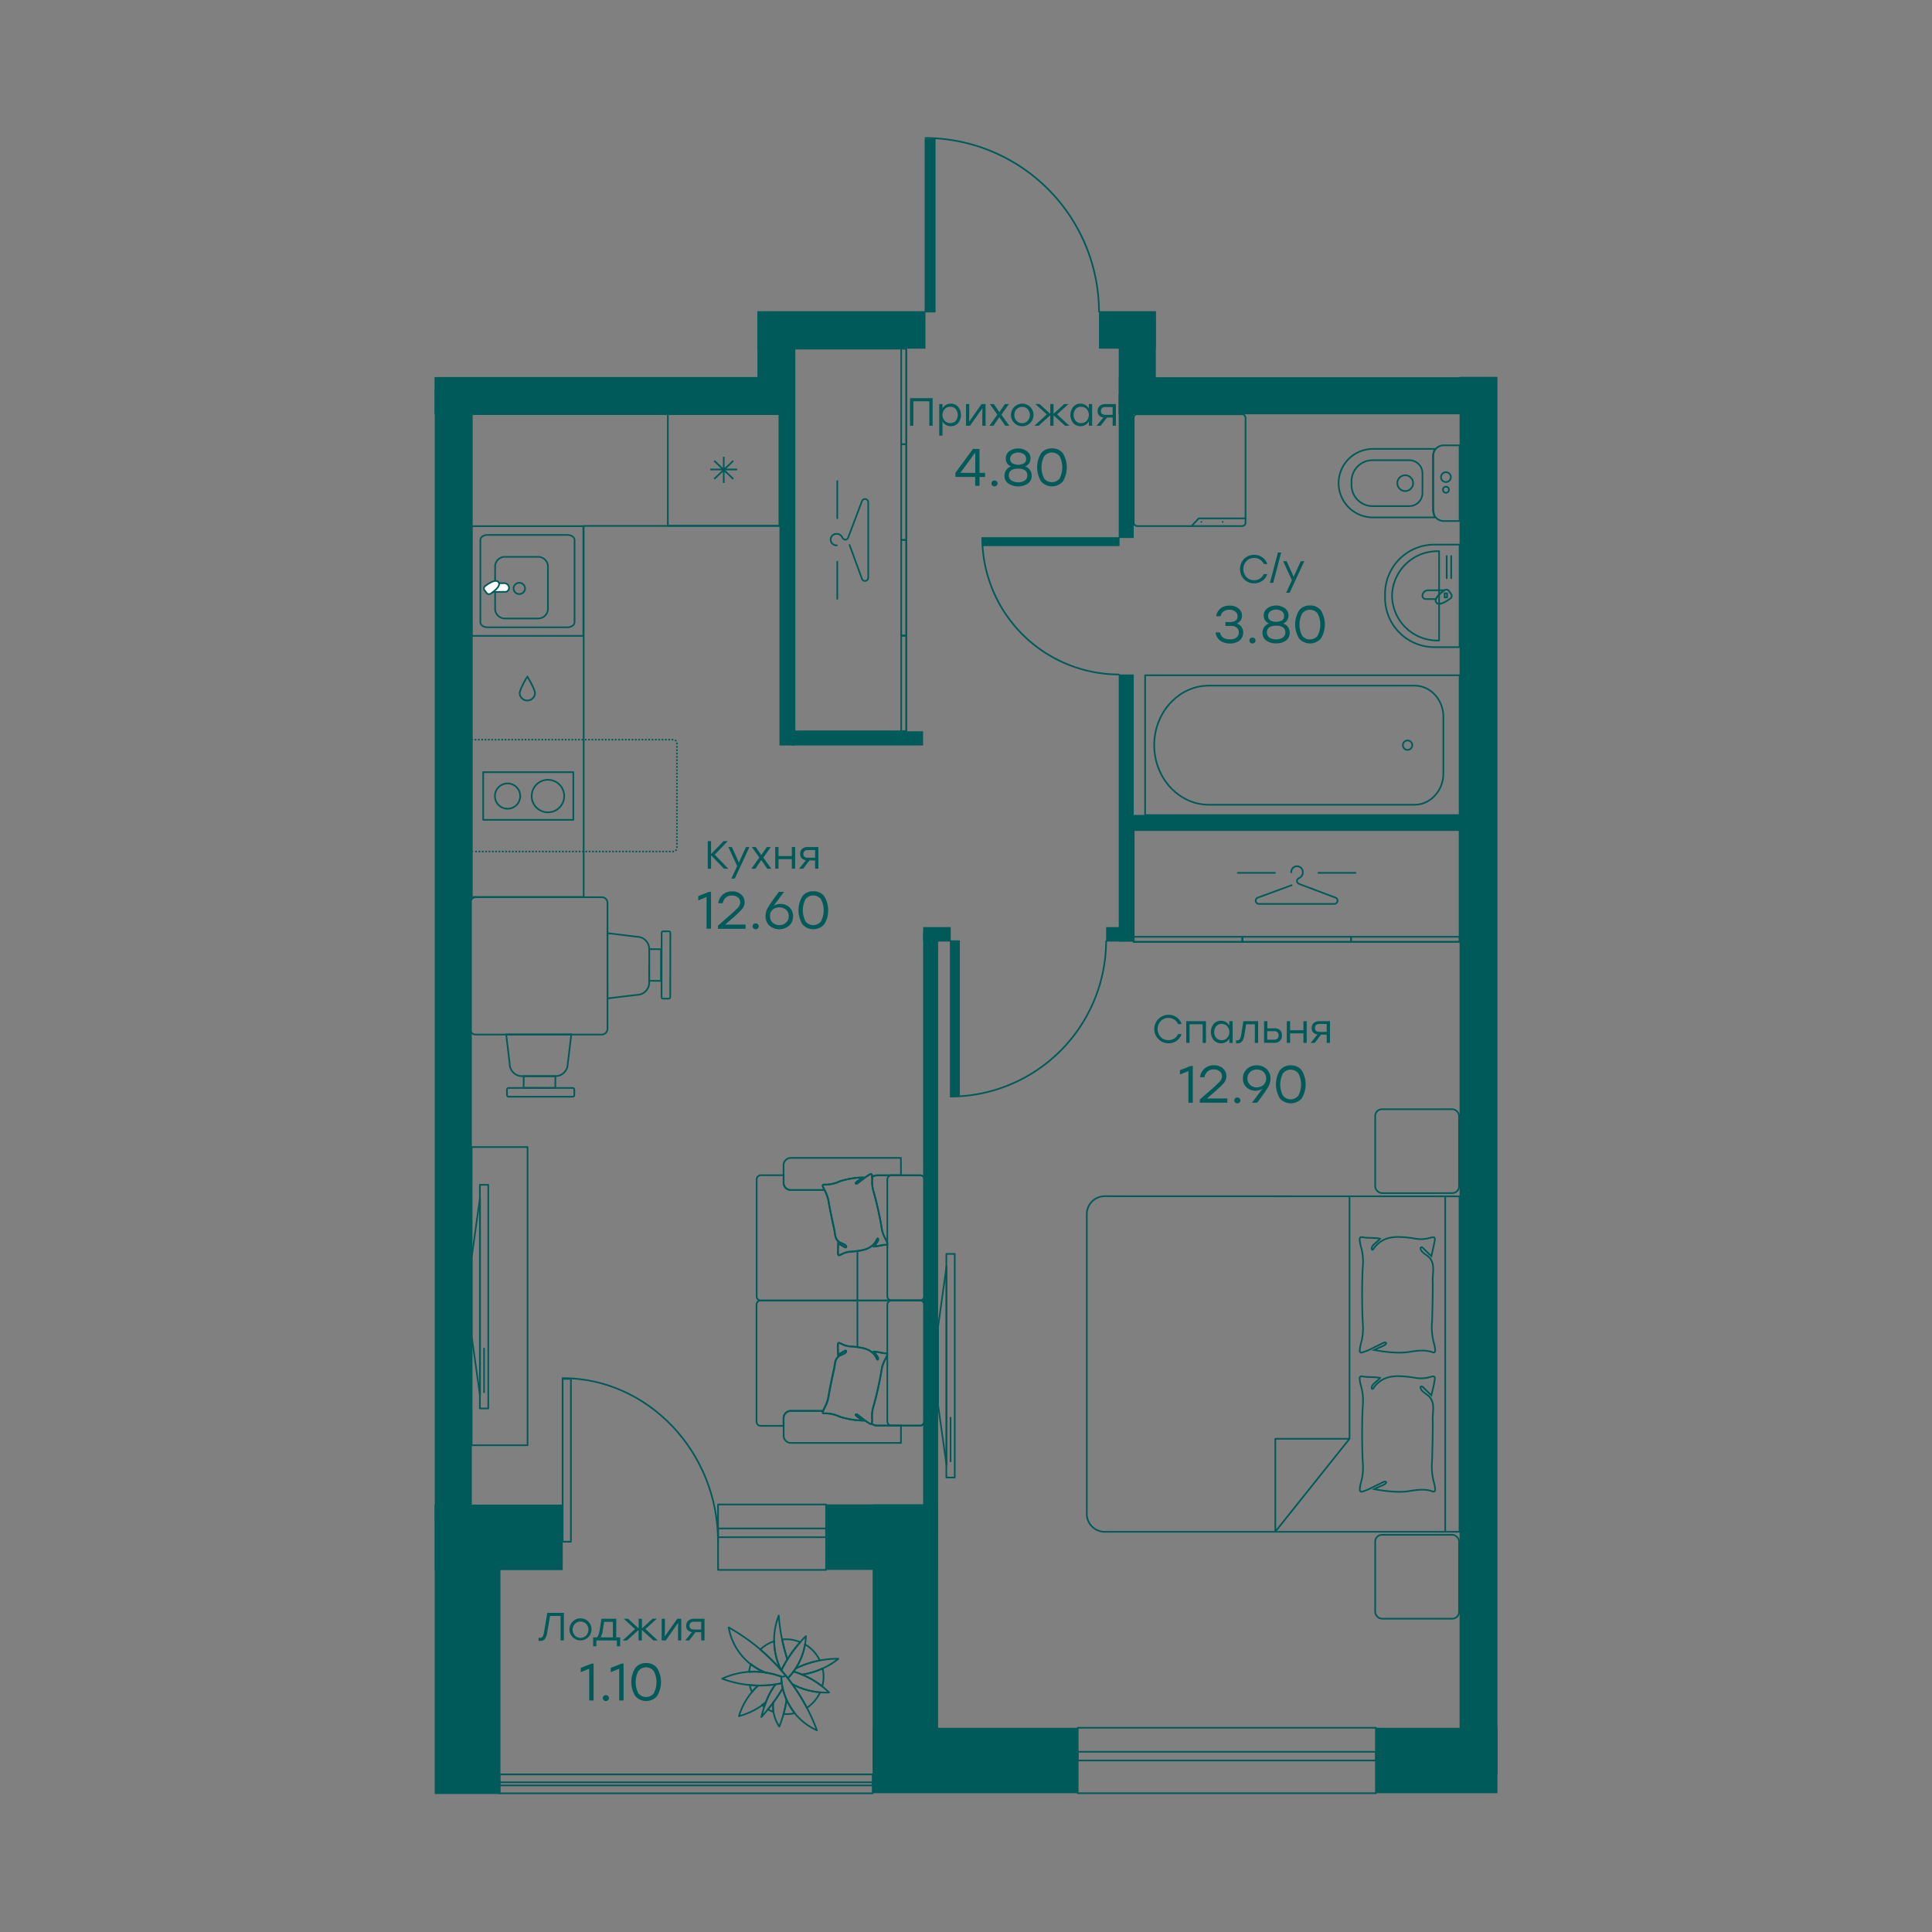 <svg id="_74" data-name="74" xmlns="http://www.w3.org/2000/svg" viewBox="0 0 700 700">
  <rect x="0" y="0" width="700" height="700" fill="#808080" stroke="none"/>
  <defs>
    <style>
      .cls-1, .cls-10, .cls-11, .cls-2, .cls-3, .cls-4, .cls-5, .cls-6, .cls-7, .cls-9 {
        fill: none;
      }

      .cls-1, .cls-10, .cls-11, .cls-12, .cls-13, .cls-2, .cls-3, .cls-4, .cls-5, .cls-6, .cls-7, .cls-8, .cls-9 {
        stroke: #005a5a;
      }

      .cls-1, .cls-2 {
        stroke-miterlimit: 22.93;
      }

      .cls-1, .cls-10, .cls-11, .cls-12, .cls-13, .cls-2, .cls-3, .cls-4, .cls-5, .cls-6 {
        stroke-width: 0.6px;
      }

      .cls-1, .cls-11, .cls-13, .cls-15, .cls-4, .cls-8 {
        fill-rule: evenodd;
      }

      .cls-3, .cls-4, .cls-5, .cls-6, .cls-9 {
        stroke-linecap: round;
      }

      .cls-12, .cls-13, .cls-3, .cls-4, .cls-9 {
        stroke-linejoin: round;
      }

      .cls-10, .cls-11, .cls-5, .cls-6 {
        stroke-miterlimit: 10;
      }

      .cls-6 {
        stroke-dasharray: 0.11 1.1;
      }

      .cls-7, .cls-8 {
        stroke-miterlimit: 22.93;
      }

      .cls-7, .cls-8, .cls-9 {
        stroke-width: 0.59px;
      }

      .cls-8 {
        fill: #fff;
      }

      .cls-12, .cls-13, .cls-14, .cls-15 {
        fill: #005a5a;
      }
    </style>
  </defs>
  <g>
    <g>
      <polygon class="cls-1" points="170.96 324.99 211.47 324.99 211.47 190.55 282.42 190.55 282.42 150.05 170.96 150.05 170.96 324.99"/>
      <g>
        <rect class="cls-2" x="241.97" y="149.99" width="40.51" height="40.51"/>
        <polygon class="cls-1" points="265.68 166.94 262.38 170.1 267.11 170.1 262.38 170.1 262.23 170.24 262.23 170.1 262.38 170.1 262.23 170.1 262.23 165.5 262.23 170.1 262.08 170.1 262.23 170.24 258.77 173.55 262.23 170.24 262.23 170.25 262.23 170.24 262.23 170.24 262.23 170.25 262.23 174.99 262.23 170.25 265.68 173.55 262.23 170.25 262.23 170.24 262.23 170.24 262.08 170.1 257.34 170.1 262.08 170.1 258.77 166.94 262.08 170.1 262.23 170.1 262.23 170.24 262.38 170.1 265.68 166.94"/>
      </g>
      <g>
        <g>
          <rect class="cls-3" x="175.07" y="279.77" width="32.66" height="17.27"/>
          <path class="cls-4" d="M188.48,288.44a4.58,4.58,0,1,0-4.57,4.58A4.58,4.58,0,0,0,188.48,288.44Z"/>
          <path class="cls-4" d="M204.42,288.44a5.89,5.89,0,1,0-5.88,5.88A5.89,5.89,0,0,0,204.42,288.44Z"/>
        </g>
        <g>
          <line class="cls-5" x1="171.07" y1="267.98" x2="171.12" y2="267.98"/>
          <path class="cls-6" d="M172.22,268h71.71a1.33,1.33,0,0,1,1.33,1.33v37.85a1.33,1.33,0,0,1-1.33,1.34H171.67"/>
          <line class="cls-5" x1="171.12" y1="308.5" x2="171.07" y2="308.5"/>
        </g>
      </g>
      <path class="cls-3" d="M188.29,251.19a2.78,2.78,0,0,0,5.55,0c0-1.53-2.77-6.06-2.77-6.06S188.29,249.66,188.29,251.19Z"/>
      <g>
        <path class="cls-7" d="M176.62,193.82h29c1.41,0,2.55.79,2.55,1.84v29.79c0,1-1.14,1.83-2.55,1.83h-29c-1.43,0-2.57-.79-2.57-1.83V195.58C174.05,194.61,175.19,193.82,176.62,193.82Z"/>
        <path class="cls-7" d="M182.92,201.76H195a3.54,3.54,0,0,1,3.53,3.53v15.29a3.54,3.54,0,0,1-3.53,3.51H182.92a3.53,3.53,0,0,1-3.53-3.51h0V205.34a3.51,3.51,0,0,1,3.45-3.58Z"/>
        <path class="cls-7" d="M186.08,213.22a1.85,1.85,0,0,1,.35-1.13,2,2,0,0,1,.92-.78,2.33,2.33,0,0,1,1.2-.11,2.07,2.07,0,0,1,1.07.57,2,2,0,0,1,.56,1,1.8,1.8,0,0,1-.11,1.19,2.25,2.25,0,0,1-.76.94,2.19,2.19,0,0,1-1.16.35,2,2,0,0,1-1.46-.61A2,2,0,0,1,186.08,213.22Z"/>
        <path class="cls-8" d="M177.69,214.49a9.17,9.17,0,0,0,2.62-3.18h2.39a1.73,1.73,0,0,1,1.73,1.58,1.4,1.4,0,0,1-.11.67,1.55,1.55,0,0,1-.39.53,1.21,1.21,0,0,1-.57.33,1.83,1.83,0,0,1-.66,0Z"/>
        <path class="cls-8" d="M176.28,214.82l-.68-.92a1.18,1.18,0,0,1-.26-.79,1.15,1.15,0,0,1,.37-.73c.89-.64,3.88-2.85,4.92-1.43s-2,3.58-2.85,4.13a1.16,1.16,0,0,1-.79.17A1,1,0,0,1,176.28,214.82Z"/>
        <path class="cls-9" d="M170.85,190.64h40.5v39.75h-40.5Z"/>
      </g>
    </g>
    <g>
      <path class="cls-4" d="M528.84,197.33v37.14H519.7a17.87,17.87,0,0,1-17.87-17.76v-1.63a17.86,17.86,0,0,1,17.87-17.75Z"/>
      <path class="cls-4" d="M521.41,199.72v32.35h-.48a16.42,16.42,0,0,1-16.56-16.17h0a16.42,16.42,0,0,1,16.56-16.18Z"/>
      <line class="cls-3" x1="525.8" y1="201.43" x2="525.8" y2="209.49"/>
      <line class="cls-3" x1="524.17" y1="201.43" x2="524.17" y2="209.49"/>
      <g>
        <path class="cls-4" d="M523.3,213.86a9.45,9.45,0,0,0-3.07,3.19h-3.66a1.18,1.18,0,0,1-1.18-1.17h0a2,2,0,0,1,2-2Z"/>
        <path class="cls-4" d="M525,214.16l.72,1a1.15,1.15,0,0,1-.12,1.61c-.94.68-4.11,3-5.2,1.53h0c-1.12-1.51,2.09-3.8,3-4.48A1.16,1.16,0,0,1,525,214.16Z"/>
        <rect class="cls-3" x="523.42" y="214.98" width="0.89" height="1.47"/>
      </g>
    </g>
    <g>
      <path class="cls-4" d="M528.84,161.35v27.42h-5.77a3.82,3.82,0,0,1-3.81-3.82V165.17a3.82,3.82,0,0,1,3.81-3.82Z"/>
      <path class="cls-4" d="M519.78,162.65l-.54,2.08v19.81l.54,2.93H497.36A12.45,12.45,0,0,1,485,175.06h0a12.45,12.45,0,0,1,12.41-12.41Z"/>
      <path class="cls-4" d="M515.39,171.5v7.12a4.78,4.78,0,0,1-4.77,4.76H497.31a7.65,7.65,0,0,1-7.63-7.62v-1.4a7.65,7.65,0,0,1,7.63-7.62h13.31A4.78,4.78,0,0,1,515.39,171.5Z"/>
      <path class="cls-4" d="M512,175.06a2.86,2.86,0,1,1-2.86-2.86A2.86,2.86,0,0,1,512,175.06Z"/>
      <path class="cls-4" d="M525.67,172.87a1.78,1.78,0,1,1-1.78-1.78A1.78,1.78,0,0,1,525.67,172.87Z"/>
      <path class="cls-4" d="M525,177.45a1.1,1.1,0,1,1-1.1-1.11A1.1,1.1,0,0,1,525,177.45Z"/>
    </g>
    <g>
      <rect class="cls-3" x="414.9" y="244.67" width="113.95" height="50.64"/>
      <path class="cls-4" d="M438,248.42h74.57c5.72,0,10.4,5.09,10.4,11.32v20.51c0,6.22-4.68,11.32-10.4,11.32H438c-10.9,0-19.81-9.71-19.81-21.58S427.08,248.42,438,248.42Z"/>
      <path class="cls-4" d="M509.91,271.69a1.7,1.7,0,1,0-1.62-1.7A1.67,1.67,0,0,0,509.91,271.69Z"/>
    </g>
    <g>
      <g>
        <rect class="cls-3" x="410.77" y="150.1" width="40.51" height="40.51" rx="1.22"/>
        <polyline class="cls-4" points="431.71 190.62 434.31 187.82 451.29 187.82"/>
      </g>
      <g>
        <path class="cls-4" d="M435.28,189.11h0Z"/>
        <path class="cls-4" d="M443,189.11h0Z"/>
      </g>
    </g>
    <g>
      <polygon class="cls-3" points="287.52 605.62 287.51 605.62 287.51 605.63 287.52 605.62"/>
      <path class="cls-3" d="M283,605.11a24.41,24.41,0,0,1-2.49-10.48,13.05,13.05,0,0,0-2.45,1.1,13.58,13.58,0,0,0-2.59,1.94,70.55,70.55,0,0,1,7.62,7.55Z"/>
      <path class="cls-3" d="M288.32,604.48h0a36.27,36.27,0,0,1,8.7-2.88c-.14-.28-.27-.56-.43-.84a13.53,13.53,0,0,0-4.92-5A23.24,23.24,0,0,1,288.32,604.48Z"/>
      <path class="cls-3" d="M287,610.15h0a71.28,71.28,0,0,1,5.34,8.63,13.53,13.53,0,0,0,4.79-5.61A26,26,0,0,1,287,610.15Z"/>
      <path class="cls-3" d="M290.57,606.74a30.27,30.27,0,0,1,7.35,4.3,13.68,13.68,0,0,0,.14-6.55A27.18,27.18,0,0,1,290.57,606.74Z"/>
      <path class="cls-3" d="M285,615.86a44.29,44.29,0,0,1-1.12,5.17,13.56,13.56,0,0,0,4.1-.34A27.25,27.25,0,0,1,285,615.86Z"/>
      <path class="cls-3" d="M285.31,601.27h0A44.34,44.34,0,0,1,290,595a13.57,13.57,0,0,0-6.59-1A67.23,67.23,0,0,0,285.31,601.27Z"/>
      <path class="cls-3" d="M274.68,610.69h0c-1,0-2.05-.09-3.08-.19a14,14,0,0,0,.85,2.54A27.12,27.12,0,0,1,274.68,610.69Z"/>
      <path class="cls-3" d="M277.48,616.78c-.45.36-1,.7-1.43,1,.27.23.55.46.84.67C277.07,617.92,277.27,617.35,277.48,616.78Z"/>
      <path class="cls-3" d="M280.15,616.87q-.93,1.25-1.92,2.46a14.05,14.05,0,0,0,2,.94A11.7,11.7,0,0,1,280.15,616.87Z"/>
      <path class="cls-3" d="M277.67,606l-.44-.08a21.68,21.68,0,0,1-5.16-3,13.49,13.49,0,0,0-.68,2.82,28,28,0,0,1,6.27.29Z"/>
      <path class="cls-3" d="M283,605.11a.69.69,0,0,0,.11.13,43.65,43.65,0,0,1,2.17-4,66.42,66.42,0,0,1-3.12-15.92A24.51,24.51,0,0,0,283,605.11Z"/>
      <path class="cls-3" d="M287.52,605.62h0c1,.32,2.05.71,3.05,1.12A27.45,27.45,0,0,0,303.78,601a34,34,0,0,0-15.45,3.53C288.07,604.87,287.79,605.25,287.52,605.62Z"/>
      <path class="cls-3" d="M285.45,608.05l-.19-.23c.6.77,1.19,1.54,1.76,2.33a25.53,25.53,0,0,0,13.38,3.07,30.57,30.57,0,0,0-12.88-7.6A21.78,21.78,0,0,1,285.45,608.05Z"/>
      <path class="cls-3" d="M285.45,608.05A23.11,23.11,0,0,0,292,592.8a43.24,43.24,0,0,0-8.9,12.44C283.93,606.16,284.7,607.09,285.45,608.05Z"/>
      <path class="cls-3" d="M285,615.86a25.14,25.14,0,0,1-1.38-4.19,55.09,55.09,0,0,1-3.45,5.2,13.11,13.11,0,0,0,2.19,8.71A45.08,45.08,0,0,0,285,615.86Z"/>
      <path class="cls-3" d="M283.07,607.47A21.87,21.87,0,0,0,296,626.93a71.33,71.33,0,0,0-32-37.29A21.66,21.66,0,0,0,277.23,606s1.6.25,3,.62A29,29,0,0,1,283.07,607.47Z"/>
      <path class="cls-3" d="M281,610.29a39.71,39.71,0,0,1-6.27.4,24.84,24.84,0,0,0-7,11.11,26.23,26.23,0,0,0,9.79-5A25.35,25.35,0,0,1,281,610.29Z"/>
      <path class="cls-3" d="M283.07,607.47a27.64,27.64,0,0,0-21.42.75,38.82,38.82,0,0,0,21.62,1.64s-.12-.88-.14-1.17S283.07,607.47,283.07,607.47Z"/>
      <path class="cls-3" d="M283.27,609.86c-.76.17-1.55.31-2.32.43-3.05,4.16-4,7.73-5.11,11.83a62.77,62.77,0,0,0,7.76-10.45C283.44,611,283.27,609.86,283.27,609.86Z"/>
      <path class="cls-3" d="M283.07,607.47a3.34,3.34,0,0,0,1.71-.28"/>
    </g>
    <g>
      <polygon class="cls-4" points="328.37 264.96 287.86 264.96 287.86 250.52 287.86 140.75 287.86 126.31 328.37 126.31 328.37 140.75 328.37 250.52 328.37 264.96"/>
      <polygon class="cls-4" points="328.37 264.96 326.52 264.96 326.52 261.35 326.52 233.91 326.52 230.3 328.37 230.3 328.37 233.91 328.37 261.35 328.37 264.96"/>
      <polygon class="cls-4" points="328.37 195.64 326.52 195.64 326.52 199.25 326.52 226.69 326.52 230.3 328.37 230.3 328.37 226.69 328.37 199.25 328.37 195.64"/>
      <polygon class="cls-4" points="328.37 160.97 326.52 160.97 326.52 164.58 326.52 192.03 326.52 195.64 328.37 195.64 328.37 192.03 328.37 164.58 328.37 160.97"/>
      <polygon class="cls-4" points="328.37 126.31 326.52 126.31 326.52 129.92 326.52 157.37 326.52 160.97 328.37 160.97 328.37 157.37 328.37 129.92 328.37 126.31"/>
      <g>
        <path class="cls-4" d="M303.2,197.6a2.09,2.09,0,1,1,0-4.17,2.18,2.18,0,0,1,1.95,1.23,1.36,1.36,0,0,0,1.1.89,1.14,1.14,0,0,0,1-.66c.08-.16.17-.39.17-.39l4.94-13.08a1.18,1.18,0,0,1,2.22.51v27.42a1.18,1.18,0,0,1-2.22.51l-4.55-12.4"/>
        <line class="cls-3" x1="303.36" y1="187.77" x2="303.36" y2="174.32"/>
        <line class="cls-3" x1="303.36" y1="216.96" x2="303.36" y2="203.51"/>
      </g>
    </g>
    <g>
      <g>
        <polygon class="cls-10" points="239.49 343.91 239.48 355.39 235.21 355.35 235.22 343.88 239.49 343.91"/>
        <rect class="cls-10" x="229.1" y="348.07" width="24.39" height="3.16" rx="0.53" transform="translate(-108.62 590.56) rotate(-89.94)"/>
        <path class="cls-11" d="M220.09,338.1l10.67,1.3a4.47,4.47,0,0,1,4.46,4.47V356a4.47,4.47,0,0,1-4.47,4.46l-10.65,1.28Z"/>
      </g>
      <g>
        <polygon class="cls-10" points="201.19 394.18 189.72 394.17 189.75 389.9 201.23 389.91 201.19 394.18"/>
        <rect class="cls-10" x="183.26" y="394.4" width="24.39" height="3.16" rx="0.53" transform="matrix(1, 0, 0, 1, 0.43, -0.21)"/>
        <path class="cls-11" d="M207,374.78l-1.3,10.67a4.48,4.48,0,0,1-4.47,4.46H189.13a4.48,4.48,0,0,1-4.46-4.47l-1.27-10.65Z"/>
      </g>
      <rect class="cls-10" x="170.33" y="325.09" width="49.77" height="49.77" rx="2" transform="translate(-154.76 545.18) rotate(-90)"/>
    </g>
    <g>
      <rect class="cls-3" x="342.88" y="454.31" width="3.04" height="81.03"/>
      <polygon class="cls-4" points="339.89 480.71 339.89 509.15 342.94 530.87 342.94 458.78 339.89 480.71"/>
      <line class="cls-3" x1="344.4" y1="513.63" x2="344.4" y2="529.48"/>
    </g>
    <g>
      <polygon class="cls-4" points="528.84 341.26 528.84 300.75 516.55 300.75 423.06 300.75 410.77 300.75 410.77 341.26 423.06 341.26 516.55 341.26 528.84 341.26"/>
      <polygon class="cls-4" points="528.84 341.26 528.84 339.41 524.74 339.41 493.58 339.41 489.49 339.41 489.49 341.26 493.58 341.26 524.74 341.26 528.84 341.26"/>
      <polygon class="cls-4" points="450.13 341.26 450.13 339.41 454.23 339.41 485.39 339.41 489.49 339.41 489.49 341.26 485.39 341.26 454.23 341.26 450.13 341.26"/>
      <polygon class="cls-4" points="410.77 341.26 410.77 339.41 414.87 339.41 446.03 339.41 450.13 339.41 450.13 341.26 446.03 341.26 414.87 341.26 410.77 341.26"/>
      <g>
        <path class="cls-4" d="M467.85,316.09a2.09,2.09,0,1,1,4.17,0,2.18,2.18,0,0,1-1.23,2,1.34,1.34,0,0,0-.89,1.1,1.12,1.12,0,0,0,.66,1c.16.08.39.17.39.17L484,325.28a1.18,1.18,0,0,1-.51,2.22H456.1a1.18,1.18,0,0,1-.51-2.22l12.4-4.55"/>
        <line class="cls-3" x1="477.68" y1="316.25" x2="491.12" y2="316.25"/>
        <line class="cls-3" x1="448.49" y1="316.25" x2="461.94" y2="316.25"/>
      </g>
    </g>
    <g>
      <g>
        <path class="cls-3" d="M523.63,433.41V555m5.18-121.55V555H400.27a6.51,6.51,0,0,1-6.51-6.52V439.93a6.51,6.51,0,0,1,6.51-6.52Z"/>
        <polyline class="cls-3" points="488.95 433.41 488.95 521.3 462.07 521.3 462.07 554.96 488.95 521.3"/>
        <path class="cls-10" d="M518.6,455.11c-.93-.91-2.21-2.08-2.9-2.84-1-1-1.51.2-.28,1.38,1,.92,2.15,1.54,2.68,2.23,1.89,2.46.91,5.22,1,8.24s-.12,11.56-.23,14.61a22.63,22.63,0,0,0,.65,7.9,11.81,11.81,0,0,1,.45,2.37c.09.88-.2,1.2-1,.92-2.87-1-5.72-.51-8.59-.06-3.61.56-8.7,0-12.5-.74.46-.22,2-.95,2.3-1.05,3.12-1.19,2-1.94,1.18-1.59-.44.18-.9.47-1.33.66-1.37.64-2.71,1.35-4.09,2-.73.33-1.51.58-2.27.85s-1-.14-1-.81a13.53,13.53,0,0,1,.44-2.45,20.07,20.07,0,0,0,.66-7.19c-.31-5-.34-15.56,0-20.61a19.68,19.68,0,0,0-.65-7.2,12.65,12.65,0,0,1-.48-2.45c-.08-.9.25-1.18,1.09-1,1.37.34,4.84.12,6.29.53-.54.74-2.36,1.95-2.83,2.82s-.05,1.73.52.76c2.52-3.58,6.09-4.41,10-4.18a38.21,38.21,0,0,1,5,.56,11.72,11.72,0,0,0,5.49-.29c1.6-.47,1.88-.22,1.55,1.44S519,453.52,518.6,455.11Z"/>
        <path class="cls-10" d="M518.6,505.53c-.93-.91-2.21-2.09-2.9-2.84-1-1.05-1.51.19-.28,1.37,1,.92,2.15,1.54,2.68,2.24,1.89,2.45.91,5.21,1,8.24s-.12,11.56-.23,14.6a22.67,22.67,0,0,0,.65,7.91,11.81,11.81,0,0,1,.45,2.37c.09.87-.2,1.19-1,.92-2.87-1-5.72-.51-8.59-.06-3.61.56-8.7,0-12.5-.74.46-.23,2-.95,2.3-1.06,3.12-1.18,2-1.94,1.18-1.58-.44.18-.9.46-1.33.66-1.37.63-2.71,1.35-4.09,2a22.94,22.94,0,0,1-2.27.85c-.71.24-1-.14-1-.8a13.49,13.49,0,0,1,.44-2.46,20.05,20.05,0,0,0,.66-7.19c-.31-5.05-.34-15.56,0-20.61a19.61,19.61,0,0,0-.65-7.19,12.79,12.79,0,0,1-.48-2.45c-.08-.9.25-1.19,1.09-1,1.37.35,4.84.12,6.29.54-.54.73-2.36,1.95-2.83,2.82s-.05,1.72.52.75c2.52-3.58,6.09-4.41,10-4.18a42,42,0,0,1,5,.56,11.72,11.72,0,0,0,5.49-.29c1.6-.46,1.88-.21,1.55,1.44C519.48,502.16,519,503.94,518.6,505.53Z"/>
      </g>
      <rect class="cls-3" x="498.26" y="556.09" width="30.39" height="30.39" rx="2.44"/>
      <rect class="cls-3" x="498.26" y="401.89" width="30.39" height="30.39" rx="2.44"/>
    </g>
    <g>
      <rect class="cls-3" x="173.87" y="429.28" width="3.04" height="81.03"/>
      <polygon class="cls-4" points="170.89 455.68 170.89 484.12 173.93 505.84 173.93 433.75 170.89 455.68"/>
      <line class="cls-3" x1="175.39" y1="488.59" x2="175.39" y2="504.45"/>
    </g>
    <rect class="cls-3" x="170.89" y="415.6" width="20.26" height="108.04" transform="translate(362.03 939.24) rotate(180)"/>
    <g>
      <g>
        <path class="cls-10" d="M334.92,472.7V515a1.52,1.52,0,0,1-1.53,1.52H317.9a3.57,3.57,0,0,1-2.13-.69.53.53,0,0,0,.17-.35,7.5,7.5,0,0,0,0-1.57,12,12,0,0,1,.56-4.5,123.61,123.61,0,0,0,2.82-12.62,11.58,11.58,0,0,1,1.41-4.31,7.07,7.07,0,0,0,.65-1.43c.18-.54,0-.76-.58-.76-.94,0-3.18-.64-4.19-.6a22,22,0,0,1,1.47,2.15c.22.69-.21,1.06-.45.38-1.15-2.56-3.37-3.59-6-4a27.23,27.23,0,0,0-3.36-.39,8.47,8.47,0,0,1-3.55-1c-1-.52-1.2-.41-1.21.66s.06,2.32.09,3.35c.73-.43,1.74-1,2.29-1.32.76-.5,1,.34,0,.89-.76.42-1.61.63-2.05,1-1.58,1.23-1.32,3.06-1.77,4.91s-1.51,7.09-1.85,9a13.56,13.56,0,0,1-1.52,4.75,6.5,6.5,0,0,0-.52,1.17h-11.5a2.64,2.64,0,0,0-2.8,2.45v2.92h-8.26a1.52,1.52,0,0,1-1.52-1.52V472.7a1.53,1.53,0,0,1,1.52-1.53h57.72A1.53,1.53,0,0,1,334.92,472.7Z"/>
        <path class="cls-10" d="M286.73,431.18h12a.75.75,0,0,1,.06.13,13.56,13.56,0,0,1,1.52,4.75c.34,1.88,1.4,7.12,1.85,9s.19,3.68,1.77,4.9c.44.35,1.29.55,2.05,1,1,.54.77,1.38,0,.88-.55-.36-1.56-.89-2.29-1.31,0,1-.11,2.19-.09,3.35s.23,1.17,1.21.65a8.31,8.31,0,0,1,3.55-1,29.32,29.32,0,0,0,3.36-.4c2.61-.44,4.83-1.47,6-4,.24-.68.67-.31.45.39a23.1,23.1,0,0,1-1.47,2.14c1,0,3.25-.61,4.19-.6.58,0,.76-.22.58-.75a6.91,6.91,0,0,0-.65-1.44,11.52,11.52,0,0,1-1.41-4.31,124.21,124.21,0,0,0-2.82-12.62,12,12,0,0,1-.56-4.5,5.71,5.71,0,0,0,0-1,3.63,3.63,0,0,1,1.95-.57h15.49a1.53,1.53,0,0,1,1.53,1.53v42.31a1.52,1.52,0,0,1-1.53,1.52H275.67a1.52,1.52,0,0,1-1.52-1.52V427.34a1.53,1.53,0,0,1,1.52-1.53h8.26v2.92A2.64,2.64,0,0,0,286.73,431.18Z"/>
        <rect class="cls-10" x="305.52" y="441.78" width="45.36" height="13.43" rx="1.53" transform="translate(776.7 120.29) rotate(90)"/>
        <line class="cls-10" x1="310.66" y1="453.27" x2="310.66" y2="471.17"/>
        <rect class="cls-10" x="305.52" y="487.14" width="45.36" height="13.43" rx="1.53" transform="translate(822.06 165.65) rotate(90)"/>
        <line class="cls-10" x1="310.66" y1="471.17" x2="310.66" y2="488.03"/>
        <path class="cls-10" d="M326.44,425.81H317.9a3.63,3.63,0,0,0-1.95.57c0-.19,0-.38,0-.56-.05-.41-.32-.6-.75-.35s-.93.54-1.37.86c-.81.59-1.59,1.22-2.4,1.81-.25.18-.52.42-.78.6-.52.35-1.32,0,.55-1.14.18-.11,1.09-.78,1.37-1a29.85,29.85,0,0,0-8.28,1.39,12.46,12.46,0,0,1-5.63,1.22c-.55-.05-.7.19-.52.71a7.81,7.81,0,0,0,.56,1.25h-12a2.64,2.64,0,0,1-2.8-2.45V422a2.64,2.64,0,0,1,2.8-2.46h39.71Z"/>
        <path class="cls-10" d="M298.13,511.37c-.18.53,0,.76.52.71a12.33,12.33,0,0,1,5.63,1.23,29.84,29.84,0,0,0,8.28,1.38c-.28-.2-1.19-.88-1.37-1-1.87-1.18-1.07-1.49-.55-1.14.26.18.53.42.78.6.81.59,1.59,1.23,2.4,1.82.44.31.91.58,1.37.85.26.15.46.13.58,0a3.57,3.57,0,0,0,2.13.69h8.54v6.29H286.73a2.64,2.64,0,0,1-2.8-2.46v-6.74a2.64,2.64,0,0,1,2.8-2.45h11.5Z"/>
      </g>
      <path class="cls-10" d="M303.69,450.46c.73.42,1.73,1,2.27,1.31.76.5,1-.34,0-.88-.76-.43-1.61-.63-2-1-1.57-1.22-1.31-3.05-1.76-4.89s-1.51-7.08-1.85-8.95a13.42,13.42,0,0,0-1.51-4.74,6.61,6.61,0,0,1-.62-1.38c-.18-.52,0-.75.51-.7a12.3,12.3,0,0,0,5.6-1.22,29.62,29.62,0,0,1,8.24-1.38c-.27.2-1.18.87-1.35,1-1.87,1.18-1.07,1.49-.56,1.14.27-.17.53-.41.78-.6.81-.59,1.58-1.22,2.39-1.81.43-.31.91-.58,1.37-.85s.69-.06.74.35a8.25,8.25,0,0,1,.05,1.57,11.91,11.91,0,0,0,.55,4.48,123.65,123.65,0,0,1,2.82,12.59,11.53,11.53,0,0,0,1.41,4.3,7.62,7.62,0,0,1,.64,1.43c.18.54,0,.76-.57.75-.94,0-3.17.64-4.17.6a25.15,25.15,0,0,0,1.46-2.14c.22-.69-.21-1.06-.45-.38-1.15,2.55-3.35,3.58-5.95,4a31.65,31.65,0,0,1-3.34.39,8.23,8.23,0,0,0-3.54,1c-1,.52-1.19.41-1.21-.65S303.65,451.48,303.69,450.46Z"/>
      <path class="cls-10" d="M303.69,490.83c.73-.42,1.73-.95,2.27-1.31.76-.5,1,.34,0,.88-.76.42-1.61.63-2,1-1.57,1.22-1.31,3.05-1.76,4.89s-1.51,7.08-1.85,9a13.44,13.44,0,0,1-1.51,4.73,6.85,6.85,0,0,0-.62,1.38c-.18.52,0,.76.51.71a12.17,12.17,0,0,1,5.6,1.21,29.62,29.62,0,0,0,8.24,1.38c-.27-.2-1.18-.87-1.35-1-1.87-1.18-1.07-1.49-.56-1.14.27.18.53.42.78.6.81.59,1.58,1.22,2.39,1.81.43.31.91.58,1.37.85s.69.07.74-.35a8.17,8.17,0,0,0,.05-1.56,11.94,11.94,0,0,1,.55-4.49,123.06,123.06,0,0,0,2.82-12.59,11.53,11.53,0,0,1,1.41-4.3,7.35,7.35,0,0,0,.64-1.43c.18-.53,0-.76-.57-.75-.94,0-3.17-.64-4.17-.6a25.15,25.15,0,0,1,1.46,2.14c.22.69-.21,1.06-.45.39-1.15-2.56-3.35-3.59-5.95-4a29.25,29.25,0,0,0-3.34-.4,8.23,8.23,0,0,1-3.54-1c-1-.52-1.19-.4-1.21.66S303.65,489.8,303.69,490.83Z"/>
    </g>
    <g>
      <rect class="cls-12" x="344.46" y="341" width="3.01" height="56.05"/>
      <path class="cls-4" d="M400.77,341a56.54,56.54,0,0,1-56.31,56.31"/>
    </g>
    <g>
      <rect class="cls-12" x="356.12" y="194.93" width="49.22" height="2.64"/>
      <path class="cls-4" d="M405.34,244.38a49.66,49.66,0,0,1-49.45-49.45"/>
    </g>
    <polyline class="cls-13" points="335.31 50.29 335.31 112.89 338.67 112.89 338.67 50.29"/>
    <path class="cls-4" d="M398.19,112.89A63.14,63.14,0,0,0,335.31,50"/>
    <g>
      <rect class="cls-3" x="390.48" y="626.01" width="108.04" height="23.7"/>
      <rect class="cls-3" x="390.48" y="634.7" width="108.05" height="3.16"/>
    </g>
    <g>
      <rect class="cls-3" x="260.16" y="545.1" width="39.15" height="23.7"/>
      <rect class="cls-3" x="260.16" y="553.79" width="39.16" height="3.16"/>
    </g>
    <g>
      <rect class="cls-3" x="180.99" y="642.89" width="135.2" height="6.86"/>
      <rect class="cls-3" x="180.97" y="645.75" width="135.21" height="1.14"/>
    </g>
    <g>
      <rect class="cls-3" x="203.85" y="499.59" width="3.01" height="59"/>
      <path class="cls-4" d="M260.16,558.59c0-32.74-25.57-59.27-56.31-59.27"/>
    </g>
    <rect class="cls-14" x="498.53" y="626.01" width="44.03" height="23.7"/>
    <rect class="cls-14" x="316.16" y="626.01" width="74.32" height="23.7"/>
    <rect class="cls-14" x="299.29" y="545.07" width="40.6" height="23.73"/>
    <rect class="cls-14" x="316.18" y="545.07" width="23.71" height="95.8"/>
    <rect class="cls-14" x="157.51" y="545.15" width="46.37" height="23.73"/>
    <rect class="cls-14" x="405.34" y="112.89" width="13.43" height="37.16" transform="translate(824.12 262.93) rotate(180)"/>
    <rect class="cls-14" x="274.42" y="112.89" width="13.43" height="37.16" transform="translate(562.28 262.93) rotate(180)"/>
    <polyline class="cls-15" points="157.44 136.61 287.86 136.61 287.86 150.05 157.44 150.05"/>
    <rect class="cls-14" x="398.18" y="112.74" width="20.59" height="13.58" transform="translate(816.96 239.07) rotate(180)"/>
    <rect class="cls-14" x="274.42" y="112.74" width="60.89" height="13.58" transform="translate(609.73 239.07) rotate(180)"/>
    <rect class="cls-14" x="157.51" y="545.24" width="23.81" height="104.76"/>
    <rect class="cls-14" x="528.84" y="136.54" width="13.72" height="506.31" transform="translate(1071.4 779.39) rotate(180)"/>
    <rect class="cls-14" x="405.35" y="136.67" width="126.33" height="13.43" transform="translate(937.04 286.77) rotate(180)"/>
    <rect class="cls-14" x="157.52" y="141.19" width="13.43" height="410.26"/>
    <rect class="cls-14" x="282.43" y="149.33" width="5.43" height="120.77" transform="translate(570.28 419.44) rotate(180)"/>
    <rect class="cls-14" x="334.46" y="335.9" width="9.99" height="5.23" transform="translate(678.92 677.04) rotate(180)"/>
    <rect class="cls-14" x="400.77" y="335.9" width="10" height="5.23" transform="translate(811.54 677.04) rotate(180)"/>
    <rect class="cls-14" x="405.34" y="244.38" width="5.43" height="96.76" transform="translate(816.11 585.52) rotate(180)"/>
    <rect class="cls-14" x="405.34" y="142.83" width="5.43" height="52.1" transform="translate(816.11 337.76) rotate(180)"/>
    <rect class="cls-14" x="286.94" y="264.96" width="47.51" height="5.15" transform="translate(621.39 535.06) rotate(180)"/>
    <rect class="cls-14" x="409.63" y="295.26" width="122.25" height="5.43" transform="translate(941.51 595.95) rotate(180)"/>
    <rect class="cls-14" x="334.46" y="337.79" width="5.43" height="216.58" transform="translate(674.36 892.16) rotate(180)"/>
    <g>
      <path class="cls-14" d="M263.86,314.75h-1.53l-4.7-4.86v4.86h-1.19v-10h1.19v4.69l4.55-4.69h1.51l-4.73,4.9Z"/>
      <path class="cls-14" d="M270.27,306.89h1.27l-5.31,11.43H265l2.09-4.53-3.19-6.9h1.27l2.55,5.63Z"/>
      <path class="cls-14" d="M279.46,314.75H278l-2.18-3.13-2.14,3.13h-1.43l2.86-4.05-2.7-3.81h1.43l2,2.93,2-2.93h1.44l-2.71,3.83Z"/>
      <path class="cls-14" d="M286.9,306.89h1.19v7.86H286.9v-3.46h-4.83v3.46h-1.19v-7.86h1.19v3.27h4.83Z"/>
      <path class="cls-14" d="M292.69,306.89h3.83v7.86h-1.19v-3h-2.05l-2.29,3h-1.47L292,311.7a2.75,2.75,0,0,1-1.53-.73,2.07,2.07,0,0,1-.56-1.51,2.44,2.44,0,0,1,.73-1.91A3,3,0,0,1,292.69,306.89Zm.1,3.88h2.54V308h-2.6c-1.09,0-1.64.49-1.64,1.47S291.66,310.77,292.79,310.77Z"/>
    </g>
    <g>
      <path class="cls-14" d="M423.37,378a5.16,5.16,0,1,1,0-10.32,5,5,0,0,1,2.95.91,4.79,4.79,0,0,1,1.79,2.44h-1.27a3.69,3.69,0,0,0-1.38-1.62,4,4,0,0,0-4.92.55,4.26,4.26,0,0,0,0,5.76,4,4,0,0,0,4.92.55,3.67,3.67,0,0,0,1.38-1.61h1.27a4.79,4.79,0,0,1-1.79,2.44A5,5,0,0,1,423.37,378Z"/>
      <path class="cls-14" d="M436.93,370v7.86h-1.19v-6.75H431v6.75H429.8V370h7.13Z"/>
      <path class="cls-14" d="M445.42,370h1.19v7.86h-1.19v-1.59a3.57,3.57,0,0,1-1.25,1.28,3.63,3.63,0,0,1-4.42-.69,4.7,4.7,0,0,1,0-5.87,3.38,3.38,0,0,1,2.64-1.15,3.34,3.34,0,0,1,3,1.77Zm-2.8,6.88a2.64,2.64,0,0,0,2-.83,3.22,3.22,0,0,0,0-4.25,2.68,2.68,0,0,0-2-.83,2.52,2.52,0,0,0-1.95.83,3.4,3.4,0,0,0,0,4.26A2.54,2.54,0,0,0,442.62,376.84Z"/>
      <path class="cls-14" d="M450.49,370h5.35v7.86h-1.19v-6.75h-3.16l-.58,3.69a5.59,5.59,0,0,1-.87,2.47,1.81,1.81,0,0,1-1.53.74,4.45,4.45,0,0,1-.65,0v-1.09l.42,0a1,1,0,0,0,.93-.46,5,5,0,0,0,.53-1.72Z"/>
      <path class="cls-14" d="M461.68,372.56a2.91,2.91,0,0,1,2.06.65,2.47,2.47,0,0,1,.72,1.93,2.59,2.59,0,0,1-.75,2,2.94,2.94,0,0,1-2.08.7H458V370h1.19v2.6Zm-.08,4.13c1.1,0,1.66-.52,1.66-1.55a1.6,1.6,0,0,0-.37-1.13,1.67,1.67,0,0,0-1.26-.4h-2.49v3.08Z"/>
      <path class="cls-14" d="M472.26,370h1.19v7.86h-1.19v-3.46h-4.83v3.46h-1.19V370h1.19v3.27h4.83Z"/>
      <path class="cls-14" d="M478.05,370h3.83v7.86h-1.19v-3h-2.05l-2.29,3h-1.47l2.45-3.05a2.82,2.82,0,0,1-1.53-.73,2.06,2.06,0,0,1-.55-1.51,2.44,2.44,0,0,1,.73-1.91A3,3,0,0,1,478.05,370Zm.1,3.88h2.54V371h-2.6c-1.09,0-1.64.49-1.64,1.47S477,373.84,478.15,373.84Z"/>
    </g>
    <g>
      <path class="cls-14" d="M337.91,144.26v10h-1.19v-8.88h-5.8v8.88h-1.19v-10h8.18Z"/>
      <path class="cls-14" d="M344.51,146.25a3.38,3.38,0,0,1,2.64,1.15,4.69,4.69,0,0,1,0,5.88,3.61,3.61,0,0,1-4.42.68,3.39,3.39,0,0,1-1.24-1.28v5.16H340.3V146.41h1.18V148a3.47,3.47,0,0,1,1.25-1.3A3.4,3.4,0,0,1,344.51,146.25Zm-.23,7.05a2.55,2.55,0,0,0,2-.83,3.39,3.39,0,0,0,0-4.25,2.52,2.52,0,0,0-2-.84,2.65,2.65,0,0,0-2,.84,3.21,3.21,0,0,0,0,4.24A2.65,2.65,0,0,0,344.28,153.3Z"/>
      <path class="cls-14" d="M355.63,146.41h1.46v7.86H355.9V150.5l.07-2.65-4.53,6.42H350v-7.86h1.18v3.77l-.07,2.63Z"/>
      <path class="cls-14" d="M365.68,154.27h-1.43l-2.17-3.13-2.15,3.13H358.5l2.86-4.05-2.7-3.81h1.43l2,2.93,2-2.93h1.45l-2.72,3.83Z"/>
      <path class="cls-14" d="M370.38,146.25a4.09,4.09,0,1,1,0,8.18,3.88,3.88,0,0,1-2.87-1.18,4.09,4.09,0,0,1,2.87-7Zm2,2a2.86,2.86,0,0,0-4.05,0,3.15,3.15,0,0,0,0,4.24,2.72,2.72,0,0,0,2,.84,2.75,2.75,0,0,0,2-.84,3.14,3.14,0,0,0,0-4.24Z"/>
      <path class="cls-14" d="M387.47,154.27h-1.55l-4.21-3.8v3.8h-1.18v-3.8l-4.2,3.8h-1.56l4.5-4.13-4.14-3.73h1.55l3.85,3.51v-3.51h1.18v3.51l3.85-3.51h1.56L383,150.14Z"/>
      <path class="cls-14" d="M394.52,146.41h1.19v7.86h-1.19v-1.59a3.54,3.54,0,0,1-5.67.6,4.71,4.71,0,0,1,0-5.88,3.38,3.38,0,0,1,2.64-1.15,3.34,3.34,0,0,1,3,1.77Zm-2.8,6.89a2.65,2.65,0,0,0,2-.84,3.21,3.21,0,0,0,0-4.24,2.65,2.65,0,0,0-2-.84,2.49,2.49,0,0,0-2,.84,3.39,3.39,0,0,0,0,4.25A2.55,2.55,0,0,0,391.72,153.3Z"/>
      <path class="cls-14" d="M400.48,146.41h3.83v7.86h-1.18v-3h-2.06l-2.29,3h-1.47l2.46-3a2.76,2.76,0,0,1-1.53-.74,2.07,2.07,0,0,1-.56-1.51,2.45,2.45,0,0,1,.73-1.91A3,3,0,0,1,400.48,146.41Zm.1,3.89h2.55v-2.82h-2.61c-1.09,0-1.64.49-1.64,1.47S399.45,150.3,400.58,150.3Z"/>
    </g>
    <g>
      <path class="cls-14" d="M454.42,211.35a5,5,0,0,1-3.68-1.47,5.39,5.39,0,0,1,0-7.38,5,5,0,0,1,3.68-1.47,4.92,4.92,0,0,1,2.95.91,4.69,4.69,0,0,1,1.8,2.43H457.9a3.74,3.74,0,0,0-3.49-2.21,3.75,3.75,0,0,0-2.81,1.15,4.26,4.26,0,0,0,0,5.76,3.75,3.75,0,0,0,2.81,1.15,3.8,3.8,0,0,0,2.11-.6A3.76,3.76,0,0,0,457.9,208h1.27a4.71,4.71,0,0,1-1.8,2.44A5,5,0,0,1,454.42,211.35Z"/>
      <path class="cls-14" d="M464.21,200.18l-2.9,11h-1.2l2.9-11Z"/>
      <path class="cls-14" d="M471.3,203.33h1.27l-5.3,11.43H466l2.09-4.53-3.19-6.9h1.27l2.54,5.63Z"/>
    </g>
    <g>
      <path class="cls-14" d="M198.3,584.36h6v10h-1.19v-8.88H199.3l-1,5.82a5.7,5.7,0,0,1-.85,2.49,1.83,1.83,0,0,1-1.53.73,5.35,5.35,0,0,1-.78,0V593.4a5,5,0,0,0,.56,0,1,1,0,0,0,.91-.45,5.16,5.16,0,0,0,.52-1.73Z"/>
      <path class="cls-14" d="M210.37,586.35a4,4,0,1,1-2.87,1.17A3.95,3.95,0,0,1,210.37,586.35Zm2,2a2.87,2.87,0,0,0-4.06,0,3.15,3.15,0,0,0,0,4.24,2.87,2.87,0,0,0,4.06,0,3.12,3.12,0,0,0,0-4.24Z"/>
      <path class="cls-14" d="M223.26,593.25h1.43v3.22H223.5v-2.1h-7.42v2.1H214.9v-3.22h1.34c.43-.29.75-1.12,1-2.47l.68-4.27h5.38Zm-5.69,0h4.5v-5.63H218.9l-.52,3.19A5.59,5.59,0,0,1,217.57,593.25Z"/>
      <path class="cls-14" d="M238.31,594.37h-1.56l-4.2-3.8v3.8h-1.19v-3.8l-4.2,3.8H225.6l4.5-4.13L226,586.51h1.56l3.84,3.51v-3.51h1.19V590l3.84-3.51H238l-4.14,3.73Z"/>
      <path class="cls-14" d="M245.38,586.51h1.46v7.86h-1.18V590.6l.07-2.65-4.53,6.42h-1.46v-7.86h1.18v3.77l-.07,2.63Z"/>
      <path class="cls-14" d="M251.43,586.51h3.83v7.86h-1.19v-3H252l-2.28,3h-1.48l2.46-3a2.75,2.75,0,0,1-1.53-.73,2.06,2.06,0,0,1-.55-1.51,2.45,2.45,0,0,1,.73-1.91A3,3,0,0,1,251.43,586.51Zm.1,3.89h2.54v-2.82h-2.6c-1.09,0-1.64.49-1.64,1.47S250.39,590.4,251.53,590.4Z"/>
    </g>
    <g>
      <path class="cls-14" d="M256.88,323.14h.73v13.34H256V325L253,326.23v-1.56Z"/>
      <path class="cls-14" d="M270.13,335v1.52h-10v-1.14L264,332a44.11,44.11,0,0,0,3.44-3.21,2.73,2.73,0,0,0,.75-1.82,2.29,2.29,0,0,0-.81-1.81,3.31,3.31,0,0,0-2.2-.69,3.24,3.24,0,0,0-2.21.73,3.67,3.67,0,0,0-1.12,2.07h-1.6a4.85,4.85,0,0,1,1.64-3.14,5,5,0,0,1,3.37-1.17,4.69,4.69,0,0,1,3.27,1.13,3.65,3.65,0,0,1,1.25,2.82,3.81,3.81,0,0,1-.91,2.47,34.05,34.05,0,0,1-3.57,3.4L262.73,335Z"/>
      <path class="cls-14" d="M273,334.86a1.19,1.19,0,0,1,1.58,0,1.1,1.1,0,0,1,0,1.53,1.19,1.19,0,0,1-1.58,0,1.07,1.07,0,0,1,0-1.53Z"/>
      <path class="cls-14" d="M282.78,327.51A4.68,4.68,0,0,1,286,328.7a4.14,4.14,0,0,1,1.34,3.25,4.46,4.46,0,0,1-1.43,3.43,5.49,5.49,0,0,1-7.11,0,4.52,4.52,0,0,1-1.43-3.5,6.31,6.31,0,0,1,.93-3.18c.63-1.07,1.87-2.83,3.72-5.3l.21-.27h1.85l-3.79,5.07A5,5,0,0,1,282.78,327.51Zm-.44,7.68a3.44,3.44,0,0,0,2.44-.9,3,3,0,0,0,1-2.34,3,3,0,0,0-1-2.34,3.86,3.86,0,0,0-4.87,0A3.06,3.06,0,0,0,279,332a3,3,0,0,0,1,2.34A3.43,3.43,0,0,0,282.34,335.19Z"/>
      <path class="cls-14" d="M294.65,322.93a4.75,4.75,0,0,1,4,1.8,9.86,9.86,0,0,1,0,10.16,5.27,5.27,0,0,1-7.92,0,9.81,9.81,0,0,1,0-10.17A4.75,4.75,0,0,1,294.65,322.93Zm-2.77,10.95a3.59,3.59,0,0,0,5.55,0,8.76,8.76,0,0,0,0-8.13,3.59,3.59,0,0,0-5.55,0,8.76,8.76,0,0,0,0,8.13Z"/>
    </g>
    <g>
      <path class="cls-14" d="M431.45,386.21h.72v13.34h-1.58V388.06l-3.07,1.24v-1.56Z"/>
      <path class="cls-14" d="M444.69,398v1.52h-10v-1.14l3.87-3.37a46.79,46.79,0,0,0,3.44-3.2,2.77,2.77,0,0,0,.75-1.83,2.23,2.23,0,0,0-.82-1.8,3.25,3.25,0,0,0-2.19-.7,3.22,3.22,0,0,0-2.21.73,3.68,3.68,0,0,0-1.13,2.07h-1.6a4.89,4.89,0,0,1,1.64-3.14,5,5,0,0,1,3.37-1.17,4.69,4.69,0,0,1,3.27,1.13,3.65,3.65,0,0,1,1.25,2.82,3.8,3.8,0,0,1-.9,2.47,35.55,35.55,0,0,1-3.58,3.4L437.3,398Z"/>
      <path class="cls-14" d="M447.52,397.93a1.2,1.2,0,0,1,1.59,0,1.1,1.1,0,0,1,0,1.53,1.2,1.2,0,0,1-1.59,0,1.1,1.1,0,0,1,0-1.53Z"/>
      <path class="cls-14" d="M455.35,386a5.09,5.09,0,0,1,3.54,1.3,4.5,4.5,0,0,1,1.43,3.51,6.31,6.31,0,0,1-.93,3.18c-.63,1.07-1.87,2.83-3.72,5.3l-.21.26h-1.85l3.79-5.07a5,5,0,0,1-2.49.71,4.68,4.68,0,0,1-3.22-1.19,4.14,4.14,0,0,1-1.34-3.25,4.46,4.46,0,0,1,1.43-3.43A5.05,5.05,0,0,1,455.35,386Zm0,7.95a3.48,3.48,0,0,0,2.46-.88,3.33,3.33,0,0,0,0-4.68,3.47,3.47,0,0,0-2.42-.88,3.4,3.4,0,0,0-2.42.9,3,3,0,0,0-1,2.34,2.94,2.94,0,0,0,1,2.33A3.45,3.45,0,0,0,455.33,394Z"/>
      <path class="cls-14" d="M467.64,386a4.74,4.74,0,0,1,4,1.8,9.86,9.86,0,0,1,0,10.16,5.27,5.27,0,0,1-7.92,0,9.81,9.81,0,0,1,0-10.17A4.77,4.77,0,0,1,467.64,386ZM464.86,397a3.59,3.59,0,0,0,5.55,0,8.76,8.76,0,0,0,0-8.13,3.59,3.59,0,0,0-5.55,0,8.76,8.76,0,0,0,0,8.13Z"/>
    </g>
    <g>
      <path class="cls-14" d="M356.9,171.32v1.49h-2V176h-1.58v-3.2h-7.15v-1.49l6.36-8.65h2.37v8.65Zm-8.94,0,5.4,0v-7.16h-.16Z"/>
      <path class="cls-14" d="M359.54,174.39a1.16,1.16,0,0,1,1.58,0,1,1,0,0,1,.31.76,1,1,0,0,1-.31.76,1.16,1.16,0,0,1-1.58,0,1,1,0,0,1-.32-.76A1,1,0,0,1,359.54,174.39Z"/>
      <path class="cls-14" d="M371.4,169a3.42,3.42,0,0,1,1.77,1.27,3.61,3.61,0,0,1,.63,2.12,3.31,3.31,0,0,1-1.39,2.81,6.51,6.51,0,0,1-7.06,0,3.32,3.32,0,0,1-1.4-2.81,3.61,3.61,0,0,1,.63-2.12,3.42,3.42,0,0,1,1.77-1.27,2.88,2.88,0,0,1-1.44-1.11,3.15,3.15,0,0,1-.5-1.75,3.21,3.21,0,0,1,1.27-2.65,5.57,5.57,0,0,1,6.4,0,3.2,3.2,0,0,1,1.29,2.65,3.08,3.08,0,0,1-.52,1.75A2.9,2.9,0,0,1,371.4,169Zm-2.51,5.75a4.06,4.06,0,0,0,2.41-.66,2.11,2.11,0,0,0,.92-1.82c0-1.65-1.11-2.47-3.33-2.47s-3.36.82-3.36,2.47a2.09,2.09,0,0,0,.93,1.82A4.07,4.07,0,0,0,368.89,174.73ZM371,164.58a3.8,3.8,0,0,0-4.19,0,2.06,2.06,0,0,0-.8,1.71,1.84,1.84,0,0,0,.7,1.53,4.51,4.51,0,0,0,4.39,0,1.84,1.84,0,0,0,.7-1.53A2,2,0,0,0,371,164.58Z"/>
      <path class="cls-14" d="M381.12,162.46a4.76,4.76,0,0,1,4,1.8,9.92,9.92,0,0,1,0,10.16,5.27,5.27,0,0,1-7.92,0,9.83,9.83,0,0,1,0-10.18A4.76,4.76,0,0,1,381.12,162.46Zm-2.77,10.95a3.6,3.6,0,0,0,5.54,0,8.78,8.78,0,0,0,0-8.14,3.58,3.58,0,0,0-5.54,0,8.78,8.78,0,0,0,0,8.14Z"/>
    </g>
    <g>
      <path class="cls-14" d="M448.06,225.9a3.26,3.26,0,0,1,1.74,1.22,3.45,3.45,0,0,1,.62,2.07,3.53,3.53,0,0,1-1.31,2.88,5.33,5.33,0,0,1-3.45,1.07,5.89,5.89,0,0,1-3.5-1,4.27,4.27,0,0,1-1.73-3H442q.56,2.5,3.61,2.51A3.63,3.63,0,0,0,448,231a2.27,2.27,0,0,0,.85-1.87,2.18,2.18,0,0,0-.72-1.71,3.32,3.32,0,0,0-2.25-.64H444v-1.39h1.39c2,0,3-.68,3-2.05a2.13,2.13,0,0,0-.81-1.76,3.33,3.33,0,0,0-2.14-.65,3.6,3.6,0,0,0-2.06.55,2.94,2.94,0,0,0-1.13,1.8h-1.6a4.41,4.41,0,0,1,1.65-2.91,5.23,5.23,0,0,1,3.18-.94,5,5,0,0,1,3.22,1,3.27,3.27,0,0,1,1.29,2.67,3,3,0,0,1-.49,1.72A2.93,2.93,0,0,1,448.06,225.9Z"/>
      <path class="cls-14" d="M453,231.31a1.16,1.16,0,0,1,1.58,0,1,1,0,0,1,.32.76,1,1,0,0,1-.32.76,1.16,1.16,0,0,1-1.58,0,1,1,0,0,1-.31-.76A1,1,0,0,1,453,231.31Z"/>
      <path class="cls-14" d="M464.88,225.9a3.41,3.41,0,0,1,1.78,1.27,3.68,3.68,0,0,1,.62,2.12,3.31,3.31,0,0,1-1.39,2.81,5.72,5.72,0,0,1-3.52,1,5.8,5.8,0,0,1-3.54-1,3.32,3.32,0,0,1-1.4-2.81,3.61,3.61,0,0,1,.63-2.12,3.42,3.42,0,0,1,1.77-1.27,2.88,2.88,0,0,1-1.44-1.11,3.15,3.15,0,0,1-.5-1.75,3.21,3.21,0,0,1,1.28-2.65,5.56,5.56,0,0,1,6.39,0,3.19,3.19,0,0,1,1.29,2.65,3.08,3.08,0,0,1-.52,1.75A2.86,2.86,0,0,1,464.88,225.9Zm-2.51,5.75a4.06,4.06,0,0,0,2.41-.66,2.12,2.12,0,0,0,.92-1.82c0-1.65-1.11-2.47-3.33-2.47s-3.36.82-3.36,2.47a2.1,2.1,0,0,0,.93,1.82A4.07,4.07,0,0,0,462.37,231.65Zm2.09-10.16a3.8,3.8,0,0,0-4.19,0,2.09,2.09,0,0,0-.8,1.72,1.84,1.84,0,0,0,.71,1.53,4.56,4.56,0,0,0,4.38,0,1.84,1.84,0,0,0,.7-1.53A2.06,2.06,0,0,0,464.46,221.49Z"/>
      <path class="cls-14" d="M474.6,219.38a4.76,4.76,0,0,1,4,1.8,9.86,9.86,0,0,1,0,10.16,5.27,5.27,0,0,1-7.92,0,9.83,9.83,0,0,1,0-10.18A4.76,4.76,0,0,1,474.6,219.38Zm-2.77,11a3.6,3.6,0,0,0,5.54,0,8.71,8.71,0,0,0,0-8.14,3.58,3.58,0,0,0-5.54,0,8.78,8.78,0,0,0,0,8.14Z"/>
    </g>
    <g>
      <path class="cls-14" d="M214.34,602.77h.73v13.34h-1.59v-11.5l-3.06,1.24v-1.56Z"/>
      <path class="cls-14" d="M218.73,614.49a1.17,1.17,0,0,1,1.59,0,1,1,0,0,1,.31.76,1,1,0,0,1-.31.76,1.17,1.17,0,0,1-1.59,0,1,1,0,0,1-.31-.76A1,1,0,0,1,218.73,614.49Z"/>
      <path class="cls-14" d="M225.2,602.77h.73v13.34h-1.58v-11.5l-3.07,1.24v-1.56Z"/>
      <path class="cls-14" d="M234.08,602.56a4.75,4.75,0,0,1,4,1.8,9.84,9.84,0,0,1,0,10.15,5.25,5.25,0,0,1-7.92,0,9.81,9.81,0,0,1,0-10.17A4.77,4.77,0,0,1,234.08,602.56Zm-2.77,11a3.61,3.61,0,0,0,5.55,0,8.78,8.78,0,0,0,0-8.14,3.59,3.59,0,0,0-5.55,0,8.78,8.78,0,0,0,0,8.14Z"/>
    </g>
  </g>
</svg>
